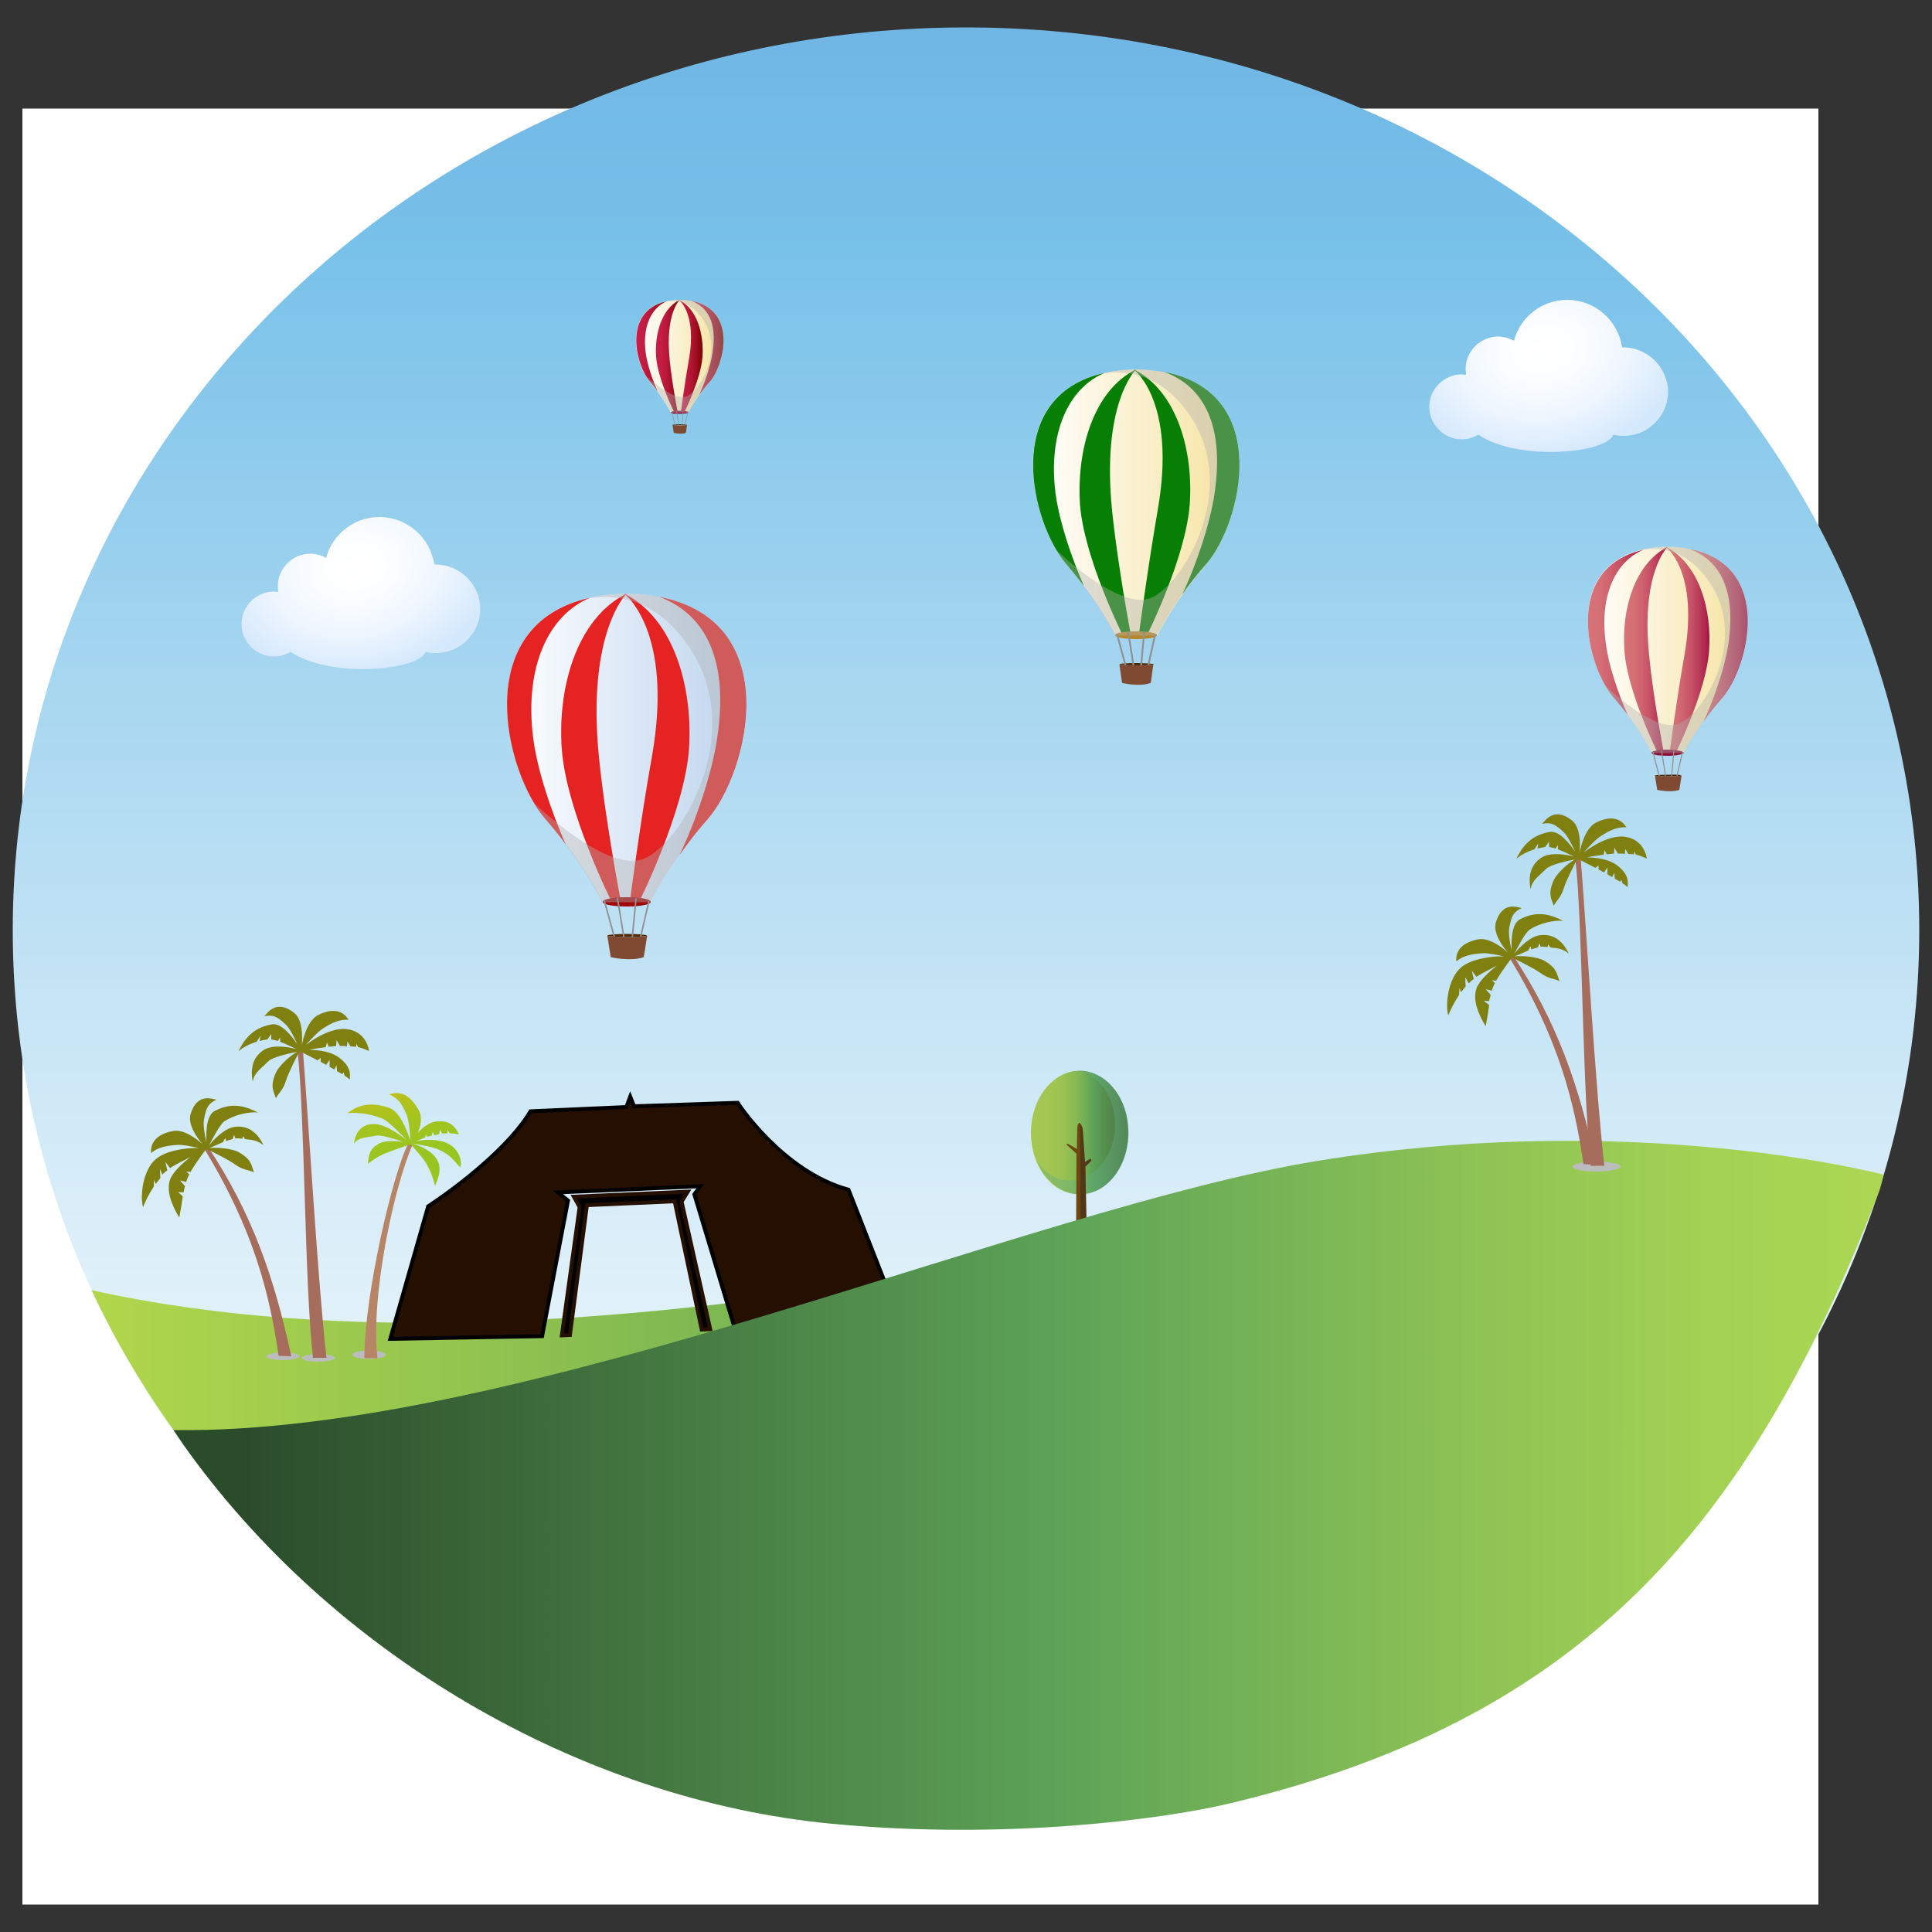 <?xml version="1.0" encoding="utf-8"?>
<!-- Generator: Adobe Illustrator 26.3.1, SVG Export Plug-In . SVG Version: 6.00 Build 0)  -->
<svg version="1.1" xmlns="http://www.w3.org/2000/svg" xmlns:xlink="http://www.w3.org/1999/xlink" x="0px" y="0px"
	 viewBox="0 0 500 500" style="enable-background:new 0 0 500 500;" xml:space="preserve">
<rect x="0" y="0" width="500" height="500" fill="#333333" stroke="none"/>
<style type="text/css">
	.st0{fill:#FFFFFF;}
	.st1{fill:url(#SVGID_1_);}
	.st2{fill:url(#SVGID_00000178198369701833634110000006779209899514693807_);}
	.st3{fill:#BABCBE;}
	.st4{fill:url(#SVGID_00000169560409933235339980000002039534548207962808_);}
	.st5{opacity:0.4;fill:#63AD85;}
	.st6{fill:#6D4610;}
	.st7{opacity:0.4;fill:#272425;}
	.st8{fill:#250F00;stroke:#000000;stroke-miterlimit:10;}
	.st9{stroke:#250F00;stroke-miterlimit:10;}
	.st10{fill:url(#SVGID_00000132773642095974773080000017662918154334742923_);}
	.st11{fill:url(#SVGID_00000113311039190382019100000004998824046462058910_);}
	.st12{fill:url(#SVGID_00000106860799402492514030000007012943559312146613_);}
	.st13{fill:url(#SVGID_00000033369435039729548010000002096391681954147470_);}
	.st14{fill:url(#SVGID_00000026146515288302611770000008637485622197887126_);}
	.st15{fill:url(#SVGID_00000003795391143894922330000016016840995099052210_);}
	.st16{fill:url(#SVGID_00000125584136574092080200000012365407611060961155_);}
	.st17{fill:#8F0E36;}
	.st18{opacity:0.4;fill:#8F0E36;}
	.st19{opacity:0.4;fill:#AFAFAF;}
	.st20{fill:#4E2B07;}
	.st21{fill:none;stroke:#8F9193;stroke-width:0.263;stroke-linecap:round;stroke-linejoin:round;stroke-miterlimit:10;}
	.st22{fill:#7F4A32;}
	.st23{opacity:0.4;fill:#7F4A32;}
	.st24{fill:url(#SVGID_00000014635825856912293310000002083910873154178184_);}
	.st25{fill:url(#SVGID_00000001654857109161990240000006372040338930362778_);}
	.st26{fill:url(#SVGID_00000017506311453192188710000006482378423516180126_);}
	.st27{fill:url(#SVGID_00000134934924592027907670000010652983792083129509_);}
	.st28{fill:url(#SVGID_00000164511176268856388370000004977214956038477501_);}
	.st29{fill:none;stroke:#8F9193;stroke-width:0.144;stroke-linecap:round;stroke-linejoin:round;stroke-miterlimit:10;}
	.st30{fill:url(#SVGID_00000059268106978483085110000013814039081153731988_);}
	.st31{fill:#077F04;}
	.st32{fill:#B78827;}
	.st33{opacity:0.4;fill:#B78827;}
	.st34{fill:none;stroke:#8F9193;stroke-width:0.452;stroke-linecap:round;stroke-linejoin:round;stroke-miterlimit:10;}
	.st35{fill:url(#SVGID_00000029742029730682722280000006762412242350570891_);}
	.st36{fill:#E52323;}
	.st37{fill:#A00808;}
	.st38{opacity:0.4;fill:#A00808;}
	.st39{fill:none;stroke:#8F9193;stroke-width:0.393;stroke-linecap:round;stroke-linejoin:round;stroke-miterlimit:10;}
	.st40{fill:#B88466;}
	.st41{fill:#A66D5C;}
	.st42{fill:#808011;}
	.st43{fill:url(#SVGID_00000152965222926025980660000001197416790984704921_);}
	.st44{fill:url(#SVGID_00000174599082405547124450000003465991241492915636_);}
</style>
<g id="BACKGROUND">
</g>
<g id="OBJECTS">
	<g id="Nuevo_símbolo">
	</g>
	<g id="Nuevo_símbolo_1">
	</g>
	<g id="Nuevo_símbolo_2">
	</g>
	<g id="Nuevo_símbolo_3">
	</g>
	<g>
		<rect x="5.8" y="28.1" class="st0" width="464.8" height="464.8"/>
		<linearGradient id="SVGID_1_" gradientUnits="userSpaceOnUse" x1="250" y1="459.12" x2="250" y2="-104.177">
			<stop  offset="0" style="stop-color:#FFFFFF"/>
			<stop  offset="9.966225e-02" style="stop-color:#F4FAFD"/>
			<stop  offset="0.276" style="stop-color:#D6ECF8"/>
			<stop  offset="0.507" style="stop-color:#A6D6F0"/>
			<stop  offset="0.7" style="stop-color:#78C1E9"/>
			<stop  offset="1" style="stop-color:#61A1DD"/>
		</linearGradient>
		<path class="st1" d="M250,7.1C113.7,7.1,3.3,111.7,3.3,240.7c0,117.9,92.2,215.3,212.1,231.2h69.2
			C404.5,456,496.7,358.5,496.7,240.7C496.7,111.7,386.3,7.1,250,7.1z"/>
		
			<linearGradient id="SVGID_00000047768731244316167370000007070941036140117935_" gradientUnits="userSpaceOnUse" x1="364.333" y1="383.201" x2="20.839" y2="383.201">
			<stop  offset="0" style="stop-color:#477D43"/>
			<stop  offset="0.503" style="stop-color:#7CB752"/>
			<stop  offset="1" style="stop-color:#B2D74B"/>
		</linearGradient>
		<path style="fill:url(#SVGID_00000047768731244316167370000007070941036140117935_);" d="M385.9,307.7
			c-69.3,0.5-231,55.1-362.2,26.2c27,57.7,78.1,103.1,141.2,124.9h169c66-22.8,118.8-71.4,144.7-132.9
			C463.2,319.1,429.7,307.3,385.9,307.7z"/>
		<g>
			<path class="st3" d="M285.3,317c0,0.5-1.8,0.9-4.1,0.9c-2.3,0-4.1-0.4-4.1-0.9c0-0.5,1.8-0.9,4.1-0.9
				C283.4,316.1,285.3,316.5,285.3,317z"/>
			<g>
				<g>
					
						<linearGradient id="SVGID_00000069378905234784457120000007696148829537751486_" gradientUnits="userSpaceOnUse" x1="292.13" y1="293.072" x2="267.625" y2="293.072">
						<stop  offset="0" style="stop-color:#496F3E"/>
						<stop  offset="0.235" style="stop-color:#558D4D"/>
						<stop  offset="0.385" style="stop-color:#5DA357"/>
						<stop  offset="0.463" style="stop-color:#73AE55"/>
						<stop  offset="0.57" style="stop-color:#89BA53"/>
						<stop  offset="0.687" style="stop-color:#99C252"/>
						<stop  offset="0.819" style="stop-color:#A2C651"/>
						<stop  offset="1" style="stop-color:#A5C851"/>
					</linearGradient>
					<path style="fill:url(#SVGID_00000069378905234784457120000007696148829537751486_);" d="M291.9,291.2
						c0.9,9.3-4.7,17.9-12.5,17.9c-7.8,0-13.4-8.5-12.5-17.9c0.8-8.2,6.3-14.1,12.5-14.1C285.6,277.1,291.2,283,291.9,291.2z"/>
					<path class="st5" d="M279.4,277.1c-0.1,0-0.3,0-0.4,0c4.9,0.9,9,5.9,9.5,12.6c0.6,8.3-4.6,15.8-11.6,15.8c-3.5,0-6.5-1.9-8.5-5
						c2.1,5,6.2,8.5,11.1,8.5c7.8,0,13.4-8.5,12.5-17.9C291.2,283,285.6,277.1,279.4,277.1z"/>
				</g>
				<g>
					<path class="st6" d="M280.2,292.1l0.6,8.6c0.6-0.4,1.3-0.8,1.4-0.8c0.3,0,0.3,0.5,0.1,0.6c-0.1,0.1-0.8,0.7-1.4,1.4l0.3,15.3
						h-2.7l0.1-18.6c-0.9-0.9-2.3-2.1-2.4-2.2c-0.2-0.2-0.3-0.4,0-0.4c0.2,0,1.6,0.8,2.5,1.4l0.1-5.4c0,0,0-1.4,0.6-1.4
						C279.8,290.8,280.2,292.1,280.2,292.1z"/>
					<path class="st7" d="M279.6,292.1v25.2h1.6l-0.3-15.3c0.6-0.6,1.3-1.3,1.4-1.4c0.2-0.2,0.2-0.7-0.1-0.6c-0.2,0-0.8,0.4-1.4,0.8
						l-0.6-8.6c0,0-0.2-1.1-0.7-1.3L279.6,292.1z"/>
				</g>
			</g>
		</g>
		<g>
			<path class="st8" d="M101,346.5l9.8-34.3c0,0,19.1-12.3,26.5-24.6l24.8-1.1l1-2.7l1,2.5l26.8-0.9c0,0,11.5,17.8,28.7,22.5
				l13.3,33.9l-42.8,1.8l-10.4-34.5l1.5-2.1l-36.8,1.6l2.6,2.1l-6.7,35.1L101,346.5z"/>
			<polygon class="st9" points="145.4,345.6 150,312.4 148.5,309.7 178,308.4 176.4,311 183.8,344 181.6,344.1 174.6,310.9 
				151.9,311.9 147.5,345.5 			"/>
		</g>
		
			<radialGradient id="SVGID_00000067948509024821500980000005600874321142128311_" cx="384.226" cy="85.165" r="22.855" gradientTransform="matrix(0.199 1.189 -1.571 0.263 456.607 -388.825)" gradientUnits="userSpaceOnUse">
			<stop  offset="0" style="stop-color:#FFFFFF"/>
			<stop  offset="0.304" style="stop-color:#FBFDFF"/>
			<stop  offset="0.62" style="stop-color:#EEF6FE"/>
			<stop  offset="0.941" style="stop-color:#DAEBFD"/>
			<stop  offset="1" style="stop-color:#D5E9FD"/>
		</radialGradient>
		<path style="fill:url(#SVGID_00000067948509024821500980000005600874321142128311_);" d="M420.1,89.9c-0.1,0-0.2,0-0.3,0
			c-1-6.9-7-12.3-14.2-12.3c-6.6,0-12.2,4.5-13.8,10.6c-1.2-0.7-2.6-1.1-4.1-1.1c-4.6,0-8.4,3.8-8.4,8.4c0,0.5,0.1,1,0.1,1.5
			c-0.4,0-0.7-0.1-1.1-0.1c-4.6,0-8.4,3.8-8.4,8.4c0,4.6,3.8,8.4,8.4,8.4c1.6,0,3.1-0.5,4.3-1.2c10.4,7,33.4,4.8,34.9,0
			c0.9,0.2,1.7,0.3,2.7,0.3c6.4,0,11.5-5.2,11.5-11.5C431.6,95.1,426.4,89.9,420.1,89.9z"/>
		
			<radialGradient id="SVGID_00000165220352352683946700000018277006278825761981_" cx="129.307" cy="131.708" r="22.855" gradientTransform="matrix(0.199 1.189 -1.571 0.263 273.118 -41.764)" gradientUnits="userSpaceOnUse">
			<stop  offset="0" style="stop-color:#FFFFFF"/>
			<stop  offset="0.304" style="stop-color:#FBFDFF"/>
			<stop  offset="0.62" style="stop-color:#EEF6FE"/>
			<stop  offset="0.941" style="stop-color:#DAEBFD"/>
			<stop  offset="1" style="stop-color:#D5E9FD"/>
		</radialGradient>
		<path style="fill:url(#SVGID_00000165220352352683946700000018277006278825761981_);" d="M112.7,146.1c-0.1,0-0.2,0-0.3,0
			c-1-6.9-7-12.3-14.2-12.3c-6.6,0-12.2,4.5-13.8,10.6c-1.2-0.7-2.6-1.1-4.1-1.1c-4.6,0-8.4,3.8-8.4,8.4c0,0.5,0.1,1,0.1,1.5
			c-0.4,0-0.7-0.1-1.1-0.1c-4.6,0-8.4,3.8-8.4,8.4c0,4.6,3.8,8.4,8.4,8.4c1.6,0,3.1-0.5,4.3-1.2c10.4,7,33.4,4.8,34.9,0
			c0.9,0.2,1.7,0.3,2.7,0.3c6.4,0,11.5-5.2,11.5-11.5C124.2,151.2,119,146.1,112.7,146.1z"/>
		<g>
			<g>
				<g>
					<g>
						
							<linearGradient id="SVGID_00000142175001069272951370000014739653805971428523_" gradientUnits="userSpaceOnUse" x1="410.914" y1="168.195" x2="452.262" y2="168.195">
							<stop  offset="0" style="stop-color:#FFFFFF"/>
							<stop  offset="0.641" style="stop-color:#F9EDC2"/>
							<stop  offset="1" style="stop-color:#F6E29E"/>
						</linearGradient>
						<path style="fill:url(#SVGID_00000142175001069272951370000014739653805971428523_);" d="M431.6,141.5
							c-28.6,0.6-21.5,30.3-14,38.9c6.5,7.6,9.9,14.4,9.9,14.4h4.1h4.2c0,0,3.3-6.8,9.9-14.4C453.1,171.8,460.1,142.2,431.6,141.5z"
							/>
						
							<linearGradient id="SVGID_00000024682482475265257540000003693363044035734973_" gradientUnits="userSpaceOnUse" x1="420.304" y1="168.195" x2="431.587" y2="168.195">
							<stop  offset="0" style="stop-color:#D77478"/>
							<stop  offset="0.199" style="stop-color:#D57076"/>
							<stop  offset="0.405" style="stop-color:#CF636F"/>
							<stop  offset="0.615" style="stop-color:#C54F64"/>
							<stop  offset="0.827" style="stop-color:#B63255"/>
							<stop  offset="1" style="stop-color:#A81446"/>
						</linearGradient>
						<path style="fill:url(#SVGID_00000024682482475265257540000003693363044035734973_);" d="M431.6,141.5c0,0-7,6.6-4.8,28.2
							c1.1,11.3,3.8,25.1,3.8,25.1H429c0,0-7.8-15.6-8.6-26.3C419.6,157.8,423,145.9,431.6,141.5z"/>
						
							<linearGradient id="SVGID_00000129914370709226356840000017557929534825287062_" gradientUnits="userSpaceOnUse" x1="431.108" y1="168.195" x2="442.394" y2="168.195">
							<stop  offset="0" style="stop-color:#D77478"/>
							<stop  offset="0.199" style="stop-color:#D57076"/>
							<stop  offset="0.405" style="stop-color:#CF636F"/>
							<stop  offset="0.615" style="stop-color:#C54F64"/>
							<stop  offset="0.827" style="stop-color:#B63255"/>
							<stop  offset="1" style="stop-color:#A81446"/>
						</linearGradient>
						<path style="fill:url(#SVGID_00000129914370709226356840000017557929534825287062_);" d="M431.1,141.5c0,0,8.7,6.3,4.8,28.2
							c-2,11.2-3.8,25.1-3.8,25.1h1.6c0,0,7.8-15.6,8.6-26.3C443.1,157.8,439.7,145.9,431.1,141.5z"/>
						
							<linearGradient id="SVGID_00000006681778686687954580000005461350145493644425_" gradientUnits="userSpaceOnUse" x1="437.276" y1="164.415" x2="452.253" y2="164.415">
							<stop  offset="0" style="stop-color:#D77478"/>
							<stop  offset="0.199" style="stop-color:#D57076"/>
							<stop  offset="0.405" style="stop-color:#CF636F"/>
							<stop  offset="0.615" style="stop-color:#C54F64"/>
							<stop  offset="0.827" style="stop-color:#B63255"/>
							<stop  offset="1" style="stop-color:#A81446"/>
						</linearGradient>
						<path style="fill:url(#SVGID_00000006681778686687954580000005461350145493644425_);" d="M437.3,142.1c7,2.6,12.2,9.5,10,24.5
							c-0.9,6.2-3.7,14.2-6.4,20.1c1.3-1.9,3-4,4.9-6.2C452.6,172.5,459.1,146.4,437.3,142.1z"/>
						
							<linearGradient id="SVGID_00000025439913372100381260000000034137675566460044_" gradientUnits="userSpaceOnUse" x1="410.926" y1="163.598" x2="425.272" y2="163.598">
							<stop  offset="0" style="stop-color:#D77478"/>
							<stop  offset="0.199" style="stop-color:#D57076"/>
							<stop  offset="0.405" style="stop-color:#CF636F"/>
							<stop  offset="0.615" style="stop-color:#C54F64"/>
							<stop  offset="0.827" style="stop-color:#B63255"/>
							<stop  offset="1" style="stop-color:#A81446"/>
						</linearGradient>
						<path style="fill:url(#SVGID_00000025439913372100381260000000034137675566460044_);" d="M425.3,142.3
							c-21.1,4.7-14.6,30.3-7.7,38.2c1.3,1.5,2.5,3,3.6,4.4c-2.5-5.6-4.9-12.7-5.6-18.3C413.8,154.1,418.2,145.2,425.3,142.3z"/>
					</g>
					<g>
						<path class="st17" d="M435.7,194.8c0,0.4-1.9,0.8-4.1,0.8c-2.3,0-4.2-0.4-4.2-0.8c0-0.4,1.9-0.8,4.2-0.8
							C433.9,194.1,435.7,194.4,435.7,194.8z"/>
						<path class="st18" d="M429.3,195.3c0-0.4,1.5-0.8,3.3-0.8c1.4,0,2.6,0.2,3.1,0.5c0,0,0.1-0.1,0.1-0.1c0-0.4-1.9-0.8-4.1-0.8
							c-2.3,0-4.2,0.4-4.2,0.8c0,0.3,0.8,0.5,2,0.7C429.3,195.4,429.3,195.3,429.3,195.3z"/>
					</g>
				</g>
				<path class="st19" d="M431.6,141.5c-2.8,0.1-5.3,0.4-7.4,1c4.4-1,12.5-1,18.8,9.1c9.1,14.5-2.1,33.2-8.5,35.7
					c-6.4,2.5-18.9-9.7-18.9-9.7l0,0c0.6,1.1,1.3,2.1,2,2.9c6.5,7.6,9.9,14.4,9.9,14.4h4.1h4.2c0,0,3.3-6.8,9.9-14.4
					C453.1,171.8,460.1,142.2,431.6,141.5z"/>
			</g>
			<path class="st20" d="M435.1,200.7c0,0.1-1.5,0.2-3.4,0.2c-1.9,0-3.4-0.1-3.4-0.2c0-0.1,1.5-0.2,3.4-0.2
				C433.6,200.4,435.1,200.5,435.1,200.7z"/>
			<line class="st21" x1="427.8" y1="194.7" x2="429.5" y2="201.2"/>
			<line class="st21" x1="430" y1="194.3" x2="431.1" y2="201.1"/>
			<line class="st21" x1="435.4" y1="194.8" x2="433.9" y2="201.2"/>
			<line class="st21" x1="433.2" y1="194.3" x2="432.6" y2="201.2"/>
			<g>
				<path class="st22" d="M431.7,200.9c-1.9,0-3.4-0.1-3.4-0.2h0l0.6,3.7c0,0,3.4,0.8,5.7,0l0.6-3.7
					C435.1,200.8,433.6,200.9,431.7,200.9z"/>
				<path class="st23" d="M434.8,202.4c-0.7,2.5-4.4,1.9-5.2,1.5c-0.9-0.4-0.8-1.7,0.1-2.4c0.4-0.3,2.7-0.6,2.7-0.6
					c-0.2,0-0.5,0-0.7,0c-1.9,0-3.4-0.1-3.4-0.2h0l0.6,3.7c0,0,3.4,0.8,5.7,0L434.8,202.4L434.8,202.4z"/>
			</g>
		</g>
		<g>
			<g>
				<g>
					<g>
						
							<linearGradient id="SVGID_00000060007454428661829280000003579144232071624322_" gradientUnits="userSpaceOnUse" x1="164.623" y1="92.164" x2="187.237" y2="92.164">
							<stop  offset="0" style="stop-color:#FFFFFF"/>
							<stop  offset="0.641" style="stop-color:#F9EDC2"/>
							<stop  offset="1" style="stop-color:#F6E29E"/>
						</linearGradient>
						<path style="fill:url(#SVGID_00000060007454428661829280000003579144232071624322_);" d="M175.9,77.6
							c-15.6,0.3-11.8,16.6-7.7,21.3c3.6,4.1,5.4,7.9,5.4,7.9h2.3h2.3c0,0,1.8-3.7,5.4-7.9C187.7,94.2,191.6,77.9,175.9,77.6z"/>
						
							<linearGradient id="SVGID_00000123443128282237887660000007170942146529651860_" gradientUnits="userSpaceOnUse" x1="169.758" y1="92.164" x2="175.929" y2="92.164">
							<stop  offset="0" style="stop-color:#C81E49"/>
							<stop  offset="0.224" style="stop-color:#C41C45"/>
							<stop  offset="0.457" style="stop-color:#B71739"/>
							<stop  offset="0.694" style="stop-color:#A30F25"/>
							<stop  offset="0.933" style="stop-color:#860409"/>
							<stop  offset="1" style="stop-color:#7C0000"/>
						</linearGradient>
						<path style="fill:url(#SVGID_00000123443128282237887660000007170942146529651860_);" d="M175.9,77.6c0,0-3.8,3.6-2.6,15.4
							c0.6,6.2,2.1,13.7,2.1,13.7h-0.9c0,0-4.3-8.6-4.7-14.4C169.4,86.5,171.2,79.9,175.9,77.6z"/>
						
							<linearGradient id="SVGID_00000036214471263044405520000011885284377186178462_" gradientUnits="userSpaceOnUse" x1="175.667" y1="92.164" x2="181.84" y2="92.164">
							<stop  offset="0" style="stop-color:#C81E49"/>
							<stop  offset="0.224" style="stop-color:#C41C45"/>
							<stop  offset="0.457" style="stop-color:#B71739"/>
							<stop  offset="0.694" style="stop-color:#A30F25"/>
							<stop  offset="0.933" style="stop-color:#860409"/>
							<stop  offset="1" style="stop-color:#7C0000"/>
						</linearGradient>
						<path style="fill:url(#SVGID_00000036214471263044405520000011885284377186178462_);" d="M175.7,77.6c0,0,4.7,3.5,2.6,15.4
							c-1.1,6.1-2.1,13.7-2.1,13.7h0.9c0,0,4.3-8.6,4.7-14.4C182.2,86.5,180.4,79.9,175.7,77.6z"/>
						
							<linearGradient id="SVGID_00000081611190417319517410000016101089030369699239_" gradientUnits="userSpaceOnUse" x1="179.041" y1="90.097" x2="187.232" y2="90.097">
							<stop  offset="0" style="stop-color:#C81E49"/>
							<stop  offset="0.224" style="stop-color:#C41C45"/>
							<stop  offset="0.457" style="stop-color:#B71739"/>
							<stop  offset="0.694" style="stop-color:#A30F25"/>
							<stop  offset="0.933" style="stop-color:#860409"/>
							<stop  offset="1" style="stop-color:#7C0000"/>
						</linearGradient>
						<path style="fill:url(#SVGID_00000081611190417319517410000016101089030369699239_);" d="M179,77.9c3.8,1.4,6.7,5.2,5.4,13.4
							c-0.5,3.4-2,7.8-3.5,11c0.7-1,1.6-2.2,2.7-3.4C187.4,94.5,191,80.3,179,77.9z"/>
						
							<linearGradient id="SVGID_00000165207063914686544450000011481067029355415448_" gradientUnits="userSpaceOnUse" x1="164.629" y1="89.65" x2="172.475" y2="89.65">
							<stop  offset="0" style="stop-color:#C81E49"/>
							<stop  offset="0.224" style="stop-color:#C41C45"/>
							<stop  offset="0.457" style="stop-color:#B71739"/>
							<stop  offset="0.694" style="stop-color:#A30F25"/>
							<stop  offset="0.933" style="stop-color:#860409"/>
							<stop  offset="1" style="stop-color:#7C0000"/>
						</linearGradient>
						<path style="fill:url(#SVGID_00000165207063914686544450000011481067029355415448_);" d="M172.5,78c-11.5,2.5-8,16.6-4.2,20.9
							c0.7,0.8,1.4,1.6,1.9,2.4c-1.4-3.1-2.7-7-3.1-10C166.2,84.5,168.6,79.6,172.5,78z"/>
					</g>
					<g>
						<path class="st17" d="M178.2,106.7c0,0.2-1,0.4-2.3,0.4c-1.3,0-2.3-0.2-2.3-0.4c0-0.2,1-0.4,2.3-0.4
							C177.2,106.3,178.2,106.5,178.2,106.7z"/>
						<path class="st18" d="M174.7,107c0-0.2,0.8-0.4,1.8-0.4c0.8,0,1.4,0.1,1.7,0.3c0,0,0-0.1,0-0.1c0-0.2-1-0.4-2.3-0.4
							c-1.3,0-2.3,0.2-2.3,0.4c0,0.2,0.4,0.3,1.1,0.4C174.7,107.1,174.7,107,174.7,107z"/>
					</g>
				</g>
				<path class="st19" d="M175.9,77.6c-1.5,0-2.9,0.2-4,0.5c2.4-0.5,6.8-0.5,10.3,5c5,8-1.1,18.2-4.6,19.5
					c-3.5,1.3-10.4-5.3-10.4-5.3l0,0c0.4,0.6,0.7,1.1,1.1,1.6c3.6,4.1,5.4,7.9,5.4,7.9h2.3h2.3c0,0,1.8-3.7,5.4-7.9
					C187.7,94.2,191.6,77.9,175.9,77.6z"/>
			</g>
			<path class="st20" d="M177.8,109.9c0,0.1-0.8,0.1-1.9,0.1c-1,0-1.9-0.1-1.9-0.1c0-0.1,0.8-0.1,1.9-0.1
				C177,109.8,177.8,109.9,177.8,109.9z"/>
			<line class="st29" x1="173.8" y1="106.7" x2="174.8" y2="110.2"/>
			<line class="st29" x1="175.1" y1="106.4" x2="175.7" y2="110.2"/>
			<line class="st29" x1="178" y1="106.7" x2="177.2" y2="110.2"/>
			<line class="st29" x1="176.8" y1="106.4" x2="176.5" y2="110.2"/>
			<g>
				<path class="st22" d="M176,110.1c-1,0-1.9-0.1-1.9-0.1h0l0.3,2c0,0,1.9,0.5,3.1,0l0.3-2C177.8,110,177,110.1,176,110.1z"/>
				<path class="st23" d="M177.7,110.9c-0.4,1.4-2.4,1.1-2.9,0.8c-0.5-0.2-0.4-0.9,0-1.3c0.2-0.2,1.5-0.3,1.5-0.3
					c-0.1,0-0.3,0-0.4,0c-1,0-1.9-0.1-1.9-0.1h0l0.3,2c0,0,1.9,0.5,3.1,0L177.7,110.9L177.7,110.9z"/>
			</g>
		</g>
		
			<linearGradient id="SVGID_00000093157888545415392830000016501705630783424914_" gradientUnits="userSpaceOnUse" x1="267.312" y1="129.985" x2="320.727" y2="129.985">
			<stop  offset="0" style="stop-color:#FFFFFF"/>
			<stop  offset="0.641" style="stop-color:#F9EDC2"/>
			<stop  offset="1" style="stop-color:#F6E29E"/>
		</linearGradient>
		<path style="fill:url(#SVGID_00000093157888545415392830000016501705630783424914_);" d="M294,95.6c-36.9,0.8-27.8,39.1-18.1,50.3
			c8.5,9.8,12.8,18.6,12.8,18.6h5.4h5.4c0,0,4.3-8.8,12.8-18.6C321.8,134.7,330.9,96.4,294,95.6z"/>
		<path class="st31" d="M294,95.6c0,0-9,8.6-6.2,36.5c1.5,14.6,4.9,32.4,4.9,32.4h-2.1c0,0-10.1-20.2-11.1-34
			C278.6,116.6,282.9,101.1,294,95.6z"/>
		<path class="st31" d="M293.4,95.6c0,0,11.2,8.2,6.2,36.5c-2.5,14.4-4.9,32.4-4.9,32.4h2.1c0,0,10.1-20.2,11.1-34
			C308.9,116.6,304.5,101.1,293.4,95.6z"/>
		<path class="st31" d="M301.4,96.3c9,3.3,15.8,12.3,12.9,31.6c-1.2,8-4.8,18.4-8.3,25.9c1.7-2.5,3.8-5.2,6.3-8
			C321.1,135.5,329.6,101.9,301.4,96.3z"/>
		<path class="st31" d="M285.9,96.5c-27.2,6-18.9,39.1-10,49.4c1.7,2,3.2,3.9,4.6,5.7c-3.2-7.3-6.3-16.4-7.3-23.7
			C271.1,111.8,276.7,100.3,285.9,96.5z"/>
		<g>
			<path class="st32" d="M299.4,164.4c0,0.6-2.4,1-5.4,1c-3,0-5.4-0.5-5.4-1c0-0.6,2.4-1,5.4-1C297,163.4,299.4,163.8,299.4,164.4z"
				/>
			<path class="st33" d="M291,164.9c0-0.6,1.9-1,4.3-1c1.8,0,3.4,0.3,4,0.7c0.1-0.1,0.1-0.1,0.1-0.2c0-0.6-2.4-1-5.4-1
				c-3,0-5.4,0.5-5.4,1c0,0.4,1.1,0.7,2.6,0.9C291.1,165.2,291,165.1,291,164.9z"/>
		</g>
		<path class="st19" d="M294,95.6c-3.6,0.1-6.8,0.5-9.6,1.3c5.6-1.2,16.1-1.3,24.3,11.8c11.7,18.8-2.7,42.9-11,46.1
			c-8.3,3.2-24.5-12.6-24.5-12.6l0,0c0.8,1.4,1.7,2.7,2.6,3.7c8.5,9.8,12.8,18.6,12.8,18.6h5.4h5.4c0,0,4.3-8.8,12.8-18.6
			C321.8,134.7,330.9,96.4,294,95.6z"/>
		<path class="st20" d="M298.6,171.9c0,0.2-2,0.3-4.4,0.3c-2.4,0-4.4-0.1-4.4-0.3c0-0.2,2-0.3,4.4-0.3
			C296.6,171.6,298.6,171.8,298.6,171.9z"/>
		<line class="st34" x1="289.1" y1="164.2" x2="291.4" y2="172.6"/>
		<line class="st34" x1="292" y1="163.7" x2="293.4" y2="172.6"/>
		<line class="st34" x1="298.9" y1="164.4" x2="297.1" y2="172.6"/>
		<line class="st34" x1="296.1" y1="163.7" x2="295.3" y2="172.6"/>
		<g>
			<path class="st22" d="M294.1,172.2c-2.4,0-4.4-0.1-4.4-0.3h0l0.7,4.8c0,0,4.4,1.1,7.4,0l0.7-4.8
				C298.5,172.1,296.6,172.2,294.1,172.2z"/>
			<path class="st23" d="M298.2,174.2c-0.9,3.2-5.6,2.5-6.8,2c-1.1-0.5-1.1-2.2,0.1-3.1c0.5-0.4,3.5-0.8,3.5-0.8c-0.3,0-0.6,0-0.9,0
				c-2.4,0-4.4-0.1-4.4-0.3h0l0.7,4.8c0,0,4.4,1.1,7.4,0L298.2,174.2L298.2,174.2z"/>
		</g>
		
			<linearGradient id="SVGID_00000111909786067017789820000006728710408086945155_" gradientUnits="userSpaceOnUse" x1="131.216" y1="193.475" x2="193.125" y2="193.475">
			<stop  offset="0" style="stop-color:#FFFFFF"/>
			<stop  offset="0.914" style="stop-color:#C2D7EF"/>
			<stop  offset="1" style="stop-color:#BCD3ED"/>
		</linearGradient>
		<path style="fill:url(#SVGID_00000111909786067017789820000006728710408086945155_);" d="M162.2,153.6c-42.8,1-32.2,45.3-21,58.3
			c9.8,11.3,14.8,21.5,14.8,21.5h6.2h6.2c0,0,5-10.2,14.8-21.5C194.4,198.9,204.9,154.5,162.2,153.6z"/>
		<path class="st36" d="M162.2,153.6c0,0-10.4,9.9-7.2,42.3c1.7,16.9,5.7,37.5,5.7,37.5h-2.4c0,0-11.7-23.4-12.9-39.4
			C144.2,177.9,149.3,160,162.2,153.6z"/>
		<path class="st36" d="M161.5,153.6c0,0,13,9.5,7.2,42.3c-3,16.7-5.7,37.5-5.7,37.5h2.4c0,0,11.7-23.4,12.9-39.4
			C179.4,177.9,174.4,160,161.5,153.6z"/>
		<path class="st36" d="M170.7,154.5c10.4,3.9,18.3,14.3,14.9,36.6c-1.4,9.3-5.5,21.3-9.7,30.1c2-2.9,4.4-6,7.3-9.3
			C193.6,199.9,203.4,160.9,170.7,154.5z"/>
		<path class="st36" d="M152.7,154.7c-31.5,7-21.9,45.3-11.6,57.2c2,2.3,3.8,4.5,5.3,6.6c-3.7-8.4-7.3-19-8.4-27.4
			C135.6,172.4,142.1,159.1,152.7,154.7z"/>
		<g>
			<path class="st37" d="M168.4,233.4c0,0.7-2.8,1.2-6.2,1.2c-3.4,0-6.2-0.5-6.2-1.2c0-0.7,2.8-1.2,6.2-1.2
				C165.6,232.2,168.4,232.7,168.4,233.4z"/>
			<path class="st38" d="M158.7,234c0-0.7,2.2-1.2,5-1.2c2.1,0,4,0.3,4.6,0.8c0.1-0.1,0.1-0.1,0.1-0.2c0-0.7-2.8-1.2-6.2-1.2
				c-3.4,0-6.2,0.5-6.2,1.2c0,0.4,1.2,0.8,3,1C158.8,234.3,158.7,234.1,158.7,234z"/>
		</g>
		<path class="st19" d="M162.2,153.6c-4.2,0.1-7.9,0.6-11.1,1.5c6.5-1.4,18.7-1.5,28.1,13.7c13.6,21.8-3.1,49.8-12.7,53.5
			c-9.6,3.7-28.4-14.6-28.4-14.6l0,0c1,1.6,2,3.1,3,4.3c9.8,11.3,14.8,21.5,14.8,21.5h6.2h6.2c0,0,5-10.2,14.8-21.5
			C194.4,198.9,204.9,154.5,162.2,153.6z"/>
		<path class="st20" d="M167.4,242.1c0,0.2-2.3,0.4-5.1,0.4c-2.8,0-5.1-0.2-5.1-0.4c0-0.2,2.3-0.4,5.1-0.4
			C165.1,241.7,167.4,241.9,167.4,242.1z"/>
		<line class="st39" x1="156.4" y1="233.1" x2="159.1" y2="242.9"/>
		<line class="st39" x1="159.8" y1="232.5" x2="161.5" y2="242.8"/>
		<line class="st39" x1="167.9" y1="233.4" x2="165.7" y2="242.9"/>
		<line class="st39" x1="164.6" y1="232.6" x2="163.6" y2="242.9"/>
		<g>
			<path class="st22" d="M162.3,242.5c-2.8,0-5.1-0.2-5.1-0.4l0,0l0.9,5.6c0,0,5.1,1.2,8.5,0l0.9-5.6
				C167.4,242.3,165.1,242.5,162.3,242.5z"/>
			<path class="st23" d="M167,244.7c-1,3.7-6.5,2.9-7.9,2.3c-1.3-0.6-1.2-2.6,0.1-3.6c0.6-0.5,4.1-0.9,4.1-0.9c-0.3,0-0.7,0-1.1,0
				c-2.8,0-5.1-0.2-5.1-0.4l0,0l0.9,5.6c0,0,5.1,1.2,8.5,0L167,244.7L167,244.7z"/>
		</g>
		<path class="st3" d="M77.5,351c0,0.5-1.9,1-4.3,1c-2.4,0-4.3-0.4-4.3-1c0-0.5,1.9-1,4.3-1C75.6,350,77.5,350.4,77.5,351z"/>
		<path class="st3" d="M86.7,351.4c0,0.5-1.9,1-4.3,1c-2.4,0-4.3-0.4-4.3-1c0-0.5,1.9-1,4.3-1C84.8,350.5,86.7,350.9,86.7,351.4z"/>
		<path class="st3" d="M99.8,350.6c0,0.6-1.9,1.1-4.3,1.1c-2.4,0-4.3-0.5-4.3-1.1c0-0.6,1.9-1.1,4.3-1.1
			C97.9,349.5,99.8,350,99.8,350.6z"/>
		<g>
			<path class="st40" d="M106.8,296.2c-4.7,10.5-11,39.3-9.1,55.3l-3.4,0c0-16.6,7.5-48.4,11.4-55.6
				C106.2,295,107,295.6,106.8,296.2z"/>
		</g>
		<g>
			<g>
				<path class="st41" d="M52.8,297.2c12.9,21.1,17,37.8,19.3,53.7l3.3,0.1c-4.5-20.6-10.1-36.9-21.7-54.4
					C53.1,295.5,52.6,296.8,52.8,297.2z"/>
			</g>
			<g>
				<path class="st42" d="M61.8,298.2c-1.8-1-5.6-1.3-7.6-1.1c0.8-0.3,2.1-0.9,3.5-1.5l0.6-1.1l0.2,0.8c0.6-0.2,1.2-0.4,1.7-0.5
					l0.4-1.1l0.3,0.9c0.3,0,0.6,0,0.8,0c0.3,0,0.7,0.1,1,0.1l0.2-0.7l0.5,0.8c2.2,0.2,3.3,0.4,4.8,1.6c-1.1-2.4-3.3-5.2-7.2-4.8
					c-2.7,0.2-5.5,3.1-6.9,4.8c1-1.8,2.8-5.5,4.1-6.3c2.6-1.6,6-2.4,8.5-2.2c-2.4-1.2-6.2-3-11.1-0.4c-2.2,1.1-2.3,5.4-2.2,8.1
					c-0.4-1.8-0.9-4.5-0.6-5.9c0.6-3.3,1.2-4.1,3.2-5.1c-0.9-0.1-5-2-6.7,3.8c-0.7,2.5,1.5,5.9,3.2,7.8c-1.8-1.7-5.1-4-7.7-3.5
					c-5.9,1.1-5.8,4.7-5.7,5.7c1.7-1.4,3.7-1.9,6.8-2.1c1.3-0.1,3.7,0.4,5.5,0.8c-3.3-0.1-8.6,0.7-11.1,2.9
					c-3.3,2.8-4.1,9.4-3.3,12.4c0.7-1.7,1.6-3.5,2.8-5.3l0.1-1.8l0.4,1.1c0.4-0.5,0.8-1,1.2-1.5l-0.1-2.4L42,304
					c0.4-0.4,0.8-0.8,1.3-1.1l-0.5-2.2l1.2,1.6c1.2-0.8,3.4-1.9,5.3-2.9c-2,1.6-4.5,3.8-5.3,5.9c-1.3,3.7,1.6,8.5,2.4,9.8
					c0.3-1.5,0.6-3.4,0.9-5.5l-1.2-1.1l1.4,0.1c0.1-0.5,0.2-1.1,0.4-1.6l-1.3-1.5l1.6,0.4c0.1-0.5,0.3-0.9,0.5-1.4
					c0.1-0.2,0.2-0.4,0.3-0.6l-0.8-0.7l1.1,0.1c1.1-2,4.1-6,4.1-6c1,0.5,5.7,2.8,7.2,3.9c2.3,1.7,3.4,1.4,5.1,2.2
					C65.1,301.7,65.2,300.1,61.8,298.2z"/>
			</g>
		</g>
		<g>
			<g>
				<path class="st41" d="M77,272c1.9,16.2,1.8,60.4,4,79.4l3.5,0c-2.2-19-4.6-60.4-6.1-79.5C78.3,271.1,76.9,271.3,77,272z"/>
			</g>
			<g>
				<g>
					<path class="st42" d="M89.3,266.3c-3.4-0.2-7.5,2.1-10.1,4.1c1.2-1.4,3-3.3,4.2-4.1c2.7-1.8,4.6-2.5,6.8-2.4
						c-0.5-0.8-2.5-3.9-7.9-1.2c-2.5,1.3-3.8,5.5-4.2,7.9c0.2-2.5,0.2-6.8-2-8.5c-4.8-3.7-7,0.3-7.7,0.9c2.2-0.4,3.2-0.1,5.6,2.2
						c1.1,1,2.2,3.5,3,5.1c-1.5-2.2-4.2-5.6-6.6-5.2c-5.5,0.9-7.5,4.6-8.7,7c1.1-1,2.8-1.9,4.7-2.5l1-1.5l-0.2,1.3
						c0.7-0.2,1.4-0.3,2-0.4l1-1.4l0,1.4c0.5,0.1,1.1,0.2,1.7,0.4l0.6-0.9l0,1.1c1.5,0.6,3.2,1.4,4.2,1.9c-2.2-0.6-6.1-1.2-8.4,0.2
						c-3.3,2.1-3.4,5.5-2.9,8.2c0.5-2.4,1.9-3.1,4.1-5.3c1.2-1.1,5.5-2,7.4-2.4c-1.8,1-4.6,3.5-5.5,5.4c-1.6,3.6-0.6,4.8,0,6.6
						c0.9-1.6,1.9-2.1,2.7-4.8c0.6-1.8,2.9-6.5,3.5-7.4c0,0,0,0,0,0l0,0.1c0,0,0.1,0,0.1,0c0.9,0.5,2.8,1.4,4.5,2.3l0.8-0.6l0,1
						c0.4,0.2,0.5,0.3,0.9,0.5c0.2,0.1,0.3,0.2,0.5,0.3l0.9-1.3l0,1.8c0.5,0.3,0.8,0.4,1.2,0.7l0.6-1.1l0.1,1.5
						c0.6,0.3,0.9,0.5,1.4,0.8l0.3-0.5l0.3,0.9c0.5,0.3,0.8,0.5,1.3,1c0.2-1.4,0.3-3.5-2.9-5.8c-1.9-1.4-5.1-1.9-7.6-1.9
						c1.3-0.3,2.8-0.5,4.3-0.7l0.3-1.2l0.5,1.1c0.7-0.1,1.3-0.1,1.9-0.2l0.1-1.5l0.9,1.5c0.2,0,0.4,0,0.6,0c0.4,0,0.8,0,1.2,0.1
						l0.1-1.3l0.8,1.3c0.6,0,1.1,0.1,1.5,0.1l0-0.8l0.5,0.9c1,0.2,1.6,0.5,2.8,1C95.2,269.8,93.6,266.6,89.3,266.3z M77.7,271.9
						L77.7,271.9C77.7,271.9,77.7,271.9,77.7,271.9L77.7,271.9z"/>
				</g>
			</g>
		</g>
		<g>
			
				<linearGradient id="SVGID_00000104682107694709818480000005332880004118080689_" gradientUnits="userSpaceOnUse" x1="108.024" y1="306.994" x2="102.371" y2="282.216">
				<stop  offset="0" style="stop-color:#98C520"/>
				<stop  offset="0.411" style="stop-color:#9BC520"/>
				<stop  offset="0.658" style="stop-color:#A3C41E"/>
				<stop  offset="0.861" style="stop-color:#B1C21C"/>
				<stop  offset="1" style="stop-color:#C0C019"/>
			</linearGradient>
			<path style="fill:url(#SVGID_00000104682107694709818480000005332880004118080689_);" d="M115.8,295.9c-2.5-1.2-5.9-1-8.1-0.6
				c0.7-0.3,1.5-0.6,2.3-0.9l0.2-0.8l0.3,0.6c0.4-0.1,0.8-0.2,1.2-0.3l0.3-1l0.4,0.9c0.2,0,0.4-0.1,0.5-0.1c0.3-0.1,0.6-0.1,0.8-0.2
				l0.1-1.2l0.7,1.1c0.4-0.1,0.9-0.1,1.3-0.1l0-0.9l0.6,0.9c0.8,0,1.6,0.1,2.4,0.3c-0.5-0.9-1.5-3.7-5.5-3.4c-2.1,0.1-4,1.6-5.2,3
				c0.8-1.8,1.3-4.1,0.2-6c-3.2-5.8-6.7-4.1-7.6-4c2.2,1.1,3,1.8,4.5,5.2c0.7,1.7,0.9,5.1,1,6.8c-0.8-2.4-2.6-7.5-5.5-8.5
				c-5.8-2-8.9,0-10.8,1.4c2.3-0.3,5.9,0.1,9.1,1.4c1.6,0.7,4.6,3.9,6.3,5.6c-2-1.6-5.6-4.1-8.3-4.2c-3.9-0.1-5.1,2.7-5.4,5.1
				c1.2-1.7,2.8-1.5,5.7-2.1c1.3-0.3,4.8,0.9,7.1,1.6c-2.1-0.3-4.8-0.3-6.2,0.4c-3,1.6-2.7,3.5-3,5.3c1.3-1,2.7-2,4.7-2.8
				c1.5-0.6,5.4-1.9,6.3-2.3c0.9,0.9,2.9,3.2,3.8,4.5c1.6,2.6,2,4.2,2.6,6.3c0.3-1,2.1-4.1,0.5-6.8c-1.4-2.4-4.6-3.6-6.4-4.2
				c1.6,0.3,5.3,0.9,6.8,1.6c3.2,1.4,4,3,5.6,4.6C119.7,300.8,118.9,297.3,115.8,295.9z"/>
		</g>
		
			<linearGradient id="SVGID_00000171706792992951284290000015512452760709225354_" gradientUnits="userSpaceOnUse" x1="63.975" y1="384.345" x2="483.708" y2="384.345">
			<stop  offset="0" style="stop-color:#2B4C2B"/>
			<stop  offset="0.503" style="stop-color:#5DA357"/>
			<stop  offset="0.538" style="stop-color:#64A857"/>
			<stop  offset="0.739" style="stop-color:#8BC155"/>
			<stop  offset="0.9" style="stop-color:#A2D153"/>
			<stop  offset="1" style="stop-color:#ABD753"/>
		</linearGradient>
		<path style="fill:url(#SVGID_00000171706792992951284290000015512452760709225354_);" d="M341.2,300.4
			c-75.1,12.2-206.8,71-296.3,69.7c0.8,1.2,1.7,2.5,2.5,3.7c38,53.8,102.4,92,168,98.2c45.2,4.3,85.8-1.3,102.1-5.1
			c90.8-21.5,134.7-70.2,168.8-158.5c0.5-1.4,0.8-2.9,1.2-4.4C475.8,301.1,416.4,288.2,341.2,300.4z"/>
		<path class="st3" d="M419.4,301.9c0,0.7-2.8,1.3-6.2,1.3c-3.4,0-6.2-0.6-6.2-1.3c0-0.7,2.8-1.3,6.2-1.3
			C416.6,300.6,419.4,301.2,419.4,301.9z"/>
		<g>
			<g>
				<path class="st41" d="M407.7,222.3c1.9,16.2,1.8,60.4,4,79.4l3.5,0c-2.2-19-4.6-60.4-6.1-79.5
					C409,221.4,407.6,221.6,407.7,222.3z"/>
			</g>
			<g>
				<g>
					<path class="st42" d="M420,216.5c-3.4-0.2-7.5,2.1-10.1,4.1c1.2-1.4,3-3.3,4.2-4.1c2.7-1.8,4.6-2.5,6.8-2.4
						c-0.5-0.8-2.5-3.9-7.9-1.2c-2.5,1.3-3.8,5.5-4.2,7.9c0.2-2.5,0.2-6.8-2-8.5c-4.8-3.7-7,0.3-7.7,0.9c2.2-0.4,3.2-0.1,5.6,2.2
						c1.1,1,2.2,3.5,3,5.1c-1.5-2.2-4.2-5.6-6.6-5.2c-5.5,0.9-7.5,4.6-8.7,7c1.1-1,2.8-1.9,4.7-2.5l1-1.5l-0.2,1.3
						c0.7-0.2,1.4-0.3,2-0.4l1-1.4l0,1.4c0.5,0.1,1.1,0.2,1.7,0.4l0.6-0.9l0,1.1c1.5,0.6,3.2,1.4,4.2,1.9c-2.2-0.6-6.1-1.2-8.4,0.2
						c-3.3,2.1-3.4,5.5-2.9,8.2c0.5-2.4,1.9-3.1,4.1-5.3c1.2-1.1,5.5-2,7.4-2.4c-1.8,1-4.6,3.5-5.5,5.4c-1.6,3.6-0.6,4.8,0,6.6
						c0.9-1.6,1.9-2.1,2.7-4.8c0.6-1.8,2.9-6.5,3.5-7.4c0,0,0,0,0,0l0,0.1c0,0,0.1,0,0.1,0c0.9,0.5,2.8,1.4,4.5,2.3l0.8-0.6l0,1
						c0.4,0.2,0.5,0.3,0.9,0.5c0.2,0.1,0.3,0.2,0.5,0.3l0.9-1.3l0,1.8c0.5,0.3,0.8,0.4,1.2,0.7l0.6-1.1l0.1,1.5
						c0.6,0.3,0.9,0.5,1.4,0.8l0.3-0.5l0.3,0.9c0.5,0.3,0.8,0.5,1.3,1c0.2-1.4,0.3-3.5-2.9-5.8c-1.9-1.4-5.1-1.9-7.6-1.9
						c1.3-0.3,2.8-0.5,4.3-0.7l0.3-1.2l0.5,1.1c0.7-0.1,1.3-0.1,1.9-0.2l0.1-1.5l0.9,1.5c0.2,0,0.4,0,0.6,0c0.4,0,0.8,0,1.2,0.1
						l0.1-1.3l0.8,1.3c0.6,0,1.1,0.1,1.5,0.1l0-0.8l0.5,0.9c1,0.2,1.6,0.5,2.8,1C425.9,220.1,424.3,216.8,420,216.5z M408.4,222.1
						L408.4,222.1C408.4,222.1,408.4,222.1,408.4,222.1L408.4,222.1z"/>
				</g>
			</g>
		</g>
		<g>
			<g>
				<path class="st41" d="M390.5,247.6c12.9,21.1,17,37.8,19.3,53.7l3.3,0.1c-4.5-20.6-10.1-36.9-21.7-54.4
					C390.8,246,390.3,247.3,390.5,247.6z"/>
			</g>
			<g>
				<path class="st42" d="M399.6,248.6c-1.8-1-5.6-1.3-7.6-1.1c0.8-0.3,2.1-0.9,3.5-1.5l0.6-1.1l0.2,0.8c0.6-0.2,1.2-0.4,1.7-0.5
					l0.4-1.1l0.3,0.9c0.3,0,0.6,0,0.8,0c0.3,0,0.7,0.1,1,0.1l0.2-0.7l0.5,0.8c2.2,0.2,3.3,0.4,4.8,1.6c-1.1-2.4-3.3-5.2-7.2-4.8
					c-2.7,0.2-5.5,3.1-6.9,4.8c1-1.8,2.8-5.5,4.1-6.3c2.6-1.6,6-2.4,8.5-2.2c-2.4-1.2-6.2-3-11.1-0.4c-2.2,1.1-2.3,5.4-2.2,8.1
					c-0.4-1.8-0.9-4.5-0.6-5.9c0.6-3.3,1.2-4.1,3.2-5.1c-0.9-0.1-5-2-6.7,3.8c-0.7,2.5,1.5,5.9,3.2,7.8c-1.8-1.7-5.1-4-7.7-3.5
					c-5.9,1.1-5.8,4.7-5.7,5.7c1.7-1.4,3.7-1.9,6.8-2.1c1.3-0.1,3.7,0.4,5.5,0.8c-3.3-0.1-8.6,0.7-11.1,2.9
					c-3.3,2.8-4.1,9.4-3.3,12.4c0.7-1.7,1.6-3.5,2.8-5.3l0.1-1.8l0.4,1.1c0.4-0.5,0.8-1,1.2-1.5l-0.1-2.4l0.9,1.6
					c0.4-0.4,0.8-0.8,1.3-1.1l-0.5-2.2l1.2,1.6c1.2-0.8,3.4-1.9,5.3-2.9c-2,1.6-4.5,3.8-5.3,5.9c-1.3,3.7,1.6,8.5,2.4,9.8
					c0.3-1.5,0.6-3.4,0.9-5.5L384,259l1.4,0.1c0.1-0.5,0.2-1.1,0.4-1.6l-1.3-1.5l1.6,0.4c0.1-0.5,0.3-0.9,0.5-1.4
					c0.1-0.2,0.2-0.4,0.3-0.6l-0.8-0.7l1.1,0.1c1.1-2,4.1-6,4.1-6c1,0.5,5.7,2.8,7.2,3.9c2.3,1.7,3.4,1.4,5.1,2.2
					C402.9,252.2,403,250.5,399.6,248.6z"/>
			</g>
		</g>
	</g>
</g>
<g id="DESIGNED_BY_FREEPIK">
</g>
</svg>
